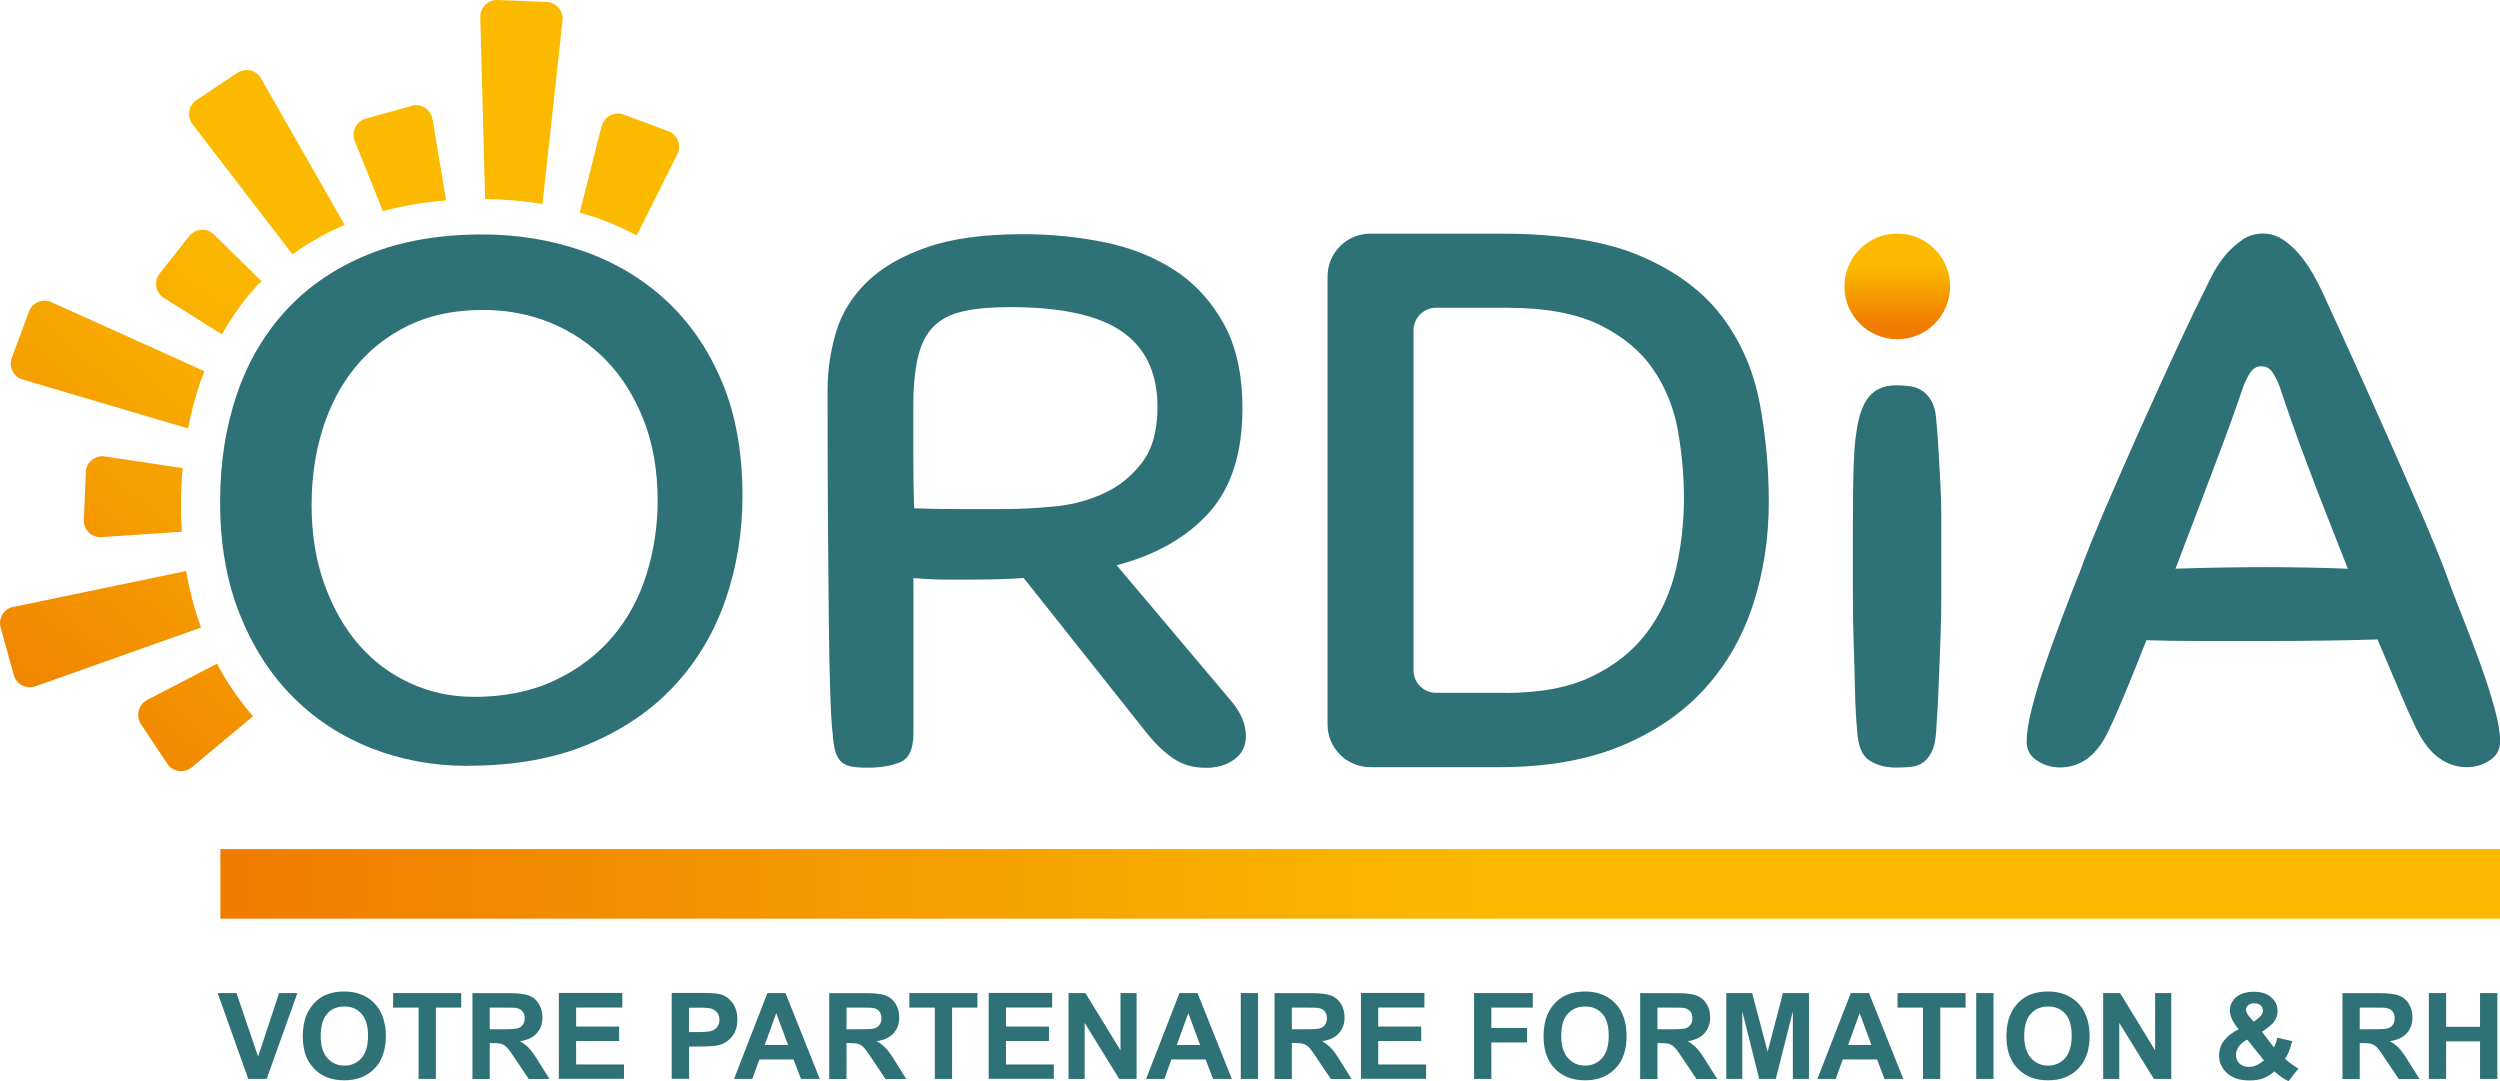 <svg xmlns="http://www.w3.org/2000/svg" xmlns:xlink="http://www.w3.org/1999/xlink" id="Calque_2" viewBox="0 0 195.36 84.49"><defs><style> .cls-1 { fill: none; } .cls-2 { fill: url(#Dégradé_sans_nom_5); } .cls-3 { fill: #2e7176; } .cls-4 { fill: url(#Dégradé_sans_nom_5-3); } .cls-5 { fill: url(#Dégradé_sans_nom_5-2); } .cls-6 { clip-path: url(#clippath-1); } .cls-7 { clip-path: url(#clippath-2); } .cls-8 { clip-path: url(#clippath); } </style><clipPath id="clippath"><path class="cls-1" d="M11.5,54.7c-.69.36-.91,1.23-.49,1.88l2.06,3.1c.43.64,1.32.77,1.92.28l4.78-3.99c-1.07-1.23-2.01-2.59-2.81-4.11l-5.47,2.84ZM1.04,47.42c-.74.15-1.19.9-.99,1.63l1.03,3.7c.2.73.98,1.13,1.69.88l12.94-4.59c-.51-1.39-.9-2.86-1.16-4.42l-13.52,2.81ZM6.71,36.9l-.16,3.72c-.03.78.62,1.41,1.39,1.35l6.27-.42c-.04-.67-.07-1.34-.07-2.04,0-1,.05-1.98.13-2.93l-6.07-.91c-.07-.01-.13-.02-.2-.02-.69,0-1.27.54-1.3,1.25M2.26,24.36l-1.34,3.6c-.26.71.13,1.49.85,1.7l12.93,3.82c.24-1.25.55-2.46.95-3.63.1-.29.22-.55.33-.84l-11.97-5.4c-.17-.08-.36-.11-.53-.11-.53,0-1.03.32-1.22.85M14.79,18.45l-2.31,2.92c-.48.61-.33,1.5.33,1.91l4.53,2.85c.79-1.4,1.71-2.69,2.79-3.86.1-.1.21-.19.31-.29l-3.71-3.65c-.26-.25-.59-.38-.91-.38-.38,0-.76.17-1.02.49M47.01,9.85l-1.71,6.77c.44.13.88.24,1.31.39,1.11.38,2.14.86,3.14,1.39l3.18-6.35c.35-.69.01-1.54-.71-1.8l-3.49-1.3c-.15-.05-.3-.08-.45-.08-.58,0-1.11.39-1.26.98M32.17,8.27l-3.59,1c-.75.21-1.15,1.02-.86,1.74l2.2,5.49c1.54-.42,3.18-.7,4.94-.84l-1.06-6.35c-.11-.64-.66-1.09-1.28-1.09-.12,0-.23.02-.35.05M18.55,5.69l-3.2,2.13c-.63.42-.77,1.28-.31,1.88l7.82,10.18c1.23-.9,2.59-1.67,4.07-2.31l-6.53-11.44c-.24-.42-.68-.66-1.13-.66-.25,0-.5.07-.72.22M37.53,1.34l.38,14.22c1.53.01,3.02.14,4.48.38l1.57-14.34c.08-.75-.49-1.41-1.24-1.45L38.88,0s-.04,0-.05,0c-.73,0-1.32.6-1.3,1.34"></path></clipPath><linearGradient id="Dégradé_sans_nom_5" data-name="Dégradé sans nom 5" x1="-635.04" y1="739.35" x2="-634.04" y2="739.35" gradientTransform="translate(-51005.06 -59430.64) rotate(180) scale(80.42 -80.42)" gradientUnits="userSpaceOnUse"><stop offset="0" stop-color="#fbba00"></stop><stop offset=".43" stop-color="#fbba00"></stop><stop offset="1" stop-color="#ef7b00"></stop></linearGradient><clipPath id="clippath-1"><rect class="cls-1" x="17.22" y="66.35" width="178.14" height="5.44"></rect></clipPath><linearGradient id="Dégradé_sans_nom_5-2" data-name="Dégradé sans nom 5" x1="-633.27" y1="739.5" x2="-632.27" y2="739.5" gradientTransform="translate(-112300.26 -131297.36) rotate(-180) scale(177.64 -177.64)" xlink:href="#Dégradé_sans_nom_5"></linearGradient><clipPath id="clippath-2"><path class="cls-1" d="M144.13,22.38c0,2.28,1.85,4.13,4.13,4.13s4.13-1.85,4.13-4.13-1.85-4.13-4.13-4.13-4.13,1.85-4.13,4.13"></path></clipPath><linearGradient id="Dégradé_sans_nom_5-3" data-name="Dégradé sans nom 5" x1="-654.63" y1="744.6" x2="-653.63" y2="744.6" gradientTransform="translate(-6053 5470.23) rotate(90) scale(8.33 -8.33)" xlink:href="#Dégradé_sans_nom_5"></linearGradient></defs><g id="Calque_1-2" data-name="Calque_1"><g><g class="cls-8"><rect class="cls-2" x="-13.78" y="-9.8" width="80.68" height="80.05" transform="translate(-13.68 30.16) rotate(-48.6)"></rect></g><g class="cls-6"><rect class="cls-5" x="17.22" y="66.35" width="178.14" height="5.44"></rect></g><g><path class="cls-3" d="M36.97,54.46c2.43,0,4.56-.43,6.38-1.29,1.82-.86,3.32-2,4.52-3.41,1.2-1.41,2.08-3.05,2.66-4.91.57-1.85.86-3.76.86-5.71,0-2.37-.37-4.48-1.1-6.34-.73-1.85-1.72-3.41-2.96-4.68-1.24-1.26-2.68-2.23-4.32-2.9-1.64-.67-3.39-1-5.25-1-2.22,0-4.15.4-5.81,1.2-1.66.8-3.06,1.89-4.18,3.27-1.13,1.38-1.98,2.99-2.56,4.85-.58,1.85-.86,3.83-.86,5.94,0,2.26.33,4.31,1,6.17.66,1.85,1.56,3.43,2.69,4.73,1.13,1.3,2.47,2.3,4.02,3.01,1.55.71,3.19,1.06,4.92,1.06M36.57,59.85c-2.69,0-5.21-.46-7.57-1.39-2.35-.93-4.41-2.27-6.15-4.04-1.75-1.76-3.13-3.92-4.14-6.48-1.01-2.56-1.51-5.46-1.51-8.71,0-3.06.44-5.87,1.31-8.42.87-2.55,2.17-4.76,3.9-6.62,1.73-1.86,3.87-3.3,6.42-4.33,2.56-1.03,5.52-1.54,8.88-1.54,2.73,0,5.34.43,7.8,1.28,2.47.85,4.63,2.13,6.49,3.83,1.86,1.71,3.33,3.83,4.41,6.39,1.08,2.55,1.61,5.54,1.61,8.94,0,2.83-.44,5.52-1.31,8.07-.88,2.55-2.2,4.79-3.97,6.71-1.77,1.92-4,3.45-6.69,4.59-2.69,1.14-5.85,1.71-9.48,1.71"></path><path class="cls-3" d="M90.45,31.8c0-2.64-.92-4.6-2.76-5.88-1.84-1.28-4.75-1.92-8.74-1.92-1.46,0-2.68.1-3.65.32-.97.21-1.75.6-2.33,1.18-.58.57-.99,1.37-1.23,2.38-.24,1.01-.37,2.3-.37,3.87v3.9c0,1.49.02,2.85.07,4.07,1.02.04,2.16.06,3.42.06h3.56c1.24,0,2.56-.07,3.95-.2,1.4-.13,2.69-.48,3.89-1.03,1.2-.55,2.19-1.36,2.99-2.41.8-1.05,1.2-2.49,1.2-4.33M80.02,45.17c-.62.04-1.25.07-1.89.09-.64.02-1.3.03-1.96.03h-2.26c-.75,0-1.6-.04-2.53-.11v12.11c0,1.22-.34,1.98-1.03,2.27-.69.29-1.54.43-2.56.43-.53,0-.95-.03-1.26-.09-.31-.06-.57-.17-.76-.34-.2-.17-.36-.43-.47-.77-.11-.34-.19-.82-.23-1.43-.09-.69-.16-2.15-.2-3.47-.04-1.32-.08-3.03-.1-5.13-.02-2.1-.04-4.66-.07-7.66-.02-3-.03-6.53-.03-10.58,0-1.57.22-3.09.66-4.56.44-1.47,1.24-2.77,2.39-3.9,1.15-1.13,2.71-2.04,4.69-2.73,1.97-.69,4.48-1.03,7.54-1.03,2.17,0,4.29.21,6.35.63,2.06.42,3.89,1.15,5.48,2.18,1.59,1.03,2.88,2.43,3.85,4.19.97,1.76,1.46,3.96,1.46,6.6,0,3.52-.88,6.24-2.62,8.17-1.75,1.93-4.15,3.3-7.21,4.1l8.9,10.55c.8.92,1.2,1.86,1.2,2.81,0,.77-.3,1.37-.9,1.81-.6.44-1.34.66-2.23.66-.98,0-1.82-.24-2.52-.72-.71-.48-1.37-1.1-1.99-1.86l-9.7-12.22Z"></path><path class="cls-3" d="M117.63,54.15c2.74,0,5.02-.43,6.81-1.31,1.8-.87,3.22-2.02,4.29-3.46,1.06-1.43,1.8-3.06,2.23-4.88.42-1.82.63-3.68.63-5.58,0-1.74-.16-3.49-.47-5.26-.31-1.76-.95-3.36-1.93-4.79-.97-1.43-2.37-2.59-4.18-3.48-1.82-.89-4.23-1.34-7.24-1.34h-5.55c-.97,0-1.76.79-1.76,1.76v26.57c0,.97.79,1.76,1.76,1.76h5.42ZM103.74,56.63V21.6c0-1.84,1.49-3.34,3.34-3.34h10.28c4.56,0,8.22.6,10.96,1.8,2.75,1.2,4.85,2.79,6.31,4.76,1.46,1.97,2.42,4.22,2.89,6.74.47,2.52.7,5.07.7,7.67,0,2.83-.41,5.5-1.23,8.01-.82,2.52-2.08,4.71-3.79,6.59-1.71,1.88-3.89,3.37-6.54,4.47-2.66,1.1-5.83,1.65-9.5,1.65h-10.08c-1.84,0-3.34-1.49-3.34-3.33"></path><path class="cls-3" d="M145.13,57.18c-.09-1.02-.15-2.07-.17-3.17-.02-1.1-.06-2.28-.1-3.55-.04-1.27-.07-2.64-.07-4.12v-4.97c0-2,.02-3.71.07-5.14.04-1.42.18-2.59.4-3.49.22-.9.57-1.57,1.03-1.99.47-.42,1.1-.64,1.89-.64.4,0,.78.03,1.13.08.35.06.66.18.93.36.26.18.5.45.7.8.2.35.32.81.36,1.37.09,1.01.16,1.92.2,2.71.04.79.09,1.57.13,2.35.04.78.07,1.58.07,2.41v6.45c0,1.16-.02,2.3-.07,3.43-.04,1.13-.09,2.27-.13,3.43-.04,1.16-.11,2.37-.2,3.64-.04.68-.15,1.2-.33,1.57-.18.37-.4.65-.66.85-.27.2-.58.32-.93.36-.36.04-.75.06-1.2.06-.8,0-1.48-.17-2.06-.53-.58-.35-.91-1.11-.99-2.26"></path><path class="cls-3" d="M177.09,44.32c1.06,0,2.13.01,3.19.03,1.06.02,2.13.05,3.19.09-.53-1.35-1.06-2.7-1.59-4.04-.53-1.35-1.03-2.64-1.49-3.87-.47-1.23-.89-2.38-1.26-3.44-.38-1.06-.7-1.99-.96-2.8-.18-.5-.38-.9-.6-1.21-.22-.31-.51-.46-.86-.46s-.64.17-.86.49c-.22.33-.42.74-.6,1.24-.53,1.58-1.27,3.63-2.23,6.15-.95,2.52-1.96,5.17-3.02,7.94,1.2-.04,2.39-.07,3.59-.09,1.2-.02,2.37-.03,3.52-.03M188.85,57.02c-.44-.92-.92-1.99-1.43-3.21-.51-1.21-1.05-2.49-1.63-3.84-1.33.04-2.72.07-4.18.09-1.46.02-2.95.03-4.45.03h-5.18c-1.55,0-2.97-.02-4.25-.06-.53,1.35-1.04,2.62-1.53,3.81-.49,1.19-.95,2.25-1.39,3.18-.89,1.96-2.17,2.95-3.85,2.95-.62,0-1.21-.17-1.76-.52-.55-.35-.83-.85-.83-1.5s.13-1.51.4-2.57c.27-1.06.61-2.2,1.03-3.41.42-1.21.87-2.47,1.36-3.76.49-1.29.95-2.49,1.4-3.61.44-1.23,1.08-2.8,1.89-4.71.82-1.91,1.69-3.9,2.62-5.98.93-2.08,1.86-4.13,2.79-6.15.93-2.02,1.77-3.78,2.53-5.29.18-.39.4-.82.66-1.3.27-.48.59-.93.96-1.36.38-.42.8-.79,1.26-1.1.46-.31.98-.46,1.56-.46s1.11.16,1.59.49c.49.33.92.72,1.3,1.18.38.46.71.94,1,1.44.29.5.52.94.7,1.33.71,1.54,1.52,3.31,2.42,5.31.91,2,1.82,4.03,2.72,6.07.91,2.04,1.76,3.99,2.56,5.83.8,1.85,1.44,3.41,1.93,4.68.4,1.12.85,2.31,1.36,3.58.51,1.27.98,2.52,1.43,3.76.44,1.23.81,2.38,1.1,3.44.29,1.06.43,1.92.43,2.57s-.28,1.16-.83,1.5c-.55.35-1.14.52-1.76.52-.8,0-1.53-.24-2.19-.72-.67-.48-1.24-1.22-1.73-2.22"></path></g><g class="cls-7"><rect class="cls-4" x="144.13" y="18.25" width="8.26" height="8.26"></rect></g><path class="cls-3" d="M191.15,84.31v-2.93h2.65v2.93h1.35v-6.71h-1.35v2.64h-2.65v-2.64h-1.35v6.71h1.35ZM184.4,78.74h1.05c.55,0,.88,0,.99.02.22.04.39.12.51.26s.18.32.18.55c0,.2-.05.37-.14.5-.09.13-.22.23-.38.28-.16.06-.57.08-1.21.08h-1v-1.7ZM184.4,84.31v-2.8h.27c.31,0,.54.02.68.08.14.05.28.14.41.28.13.14.37.46.71.99l.98,1.46h1.62l-.82-1.31c-.32-.52-.58-.89-.77-1.09-.19-.2-.43-.39-.72-.56.59-.08,1.03-.29,1.32-.62s.44-.74.44-1.25c0-.4-.1-.75-.29-1.06-.2-.31-.45-.52-.78-.64-.32-.12-.84-.18-1.56-.18h-2.84v6.71h1.35ZM176.92,82.86c-.22.18-.42.31-.61.39-.18.08-.38.12-.58.12-.3,0-.55-.09-.73-.26-.18-.18-.27-.4-.27-.68,0-.22.07-.43.22-.65.15-.21.37-.39.66-.54l1.3,1.62ZM175.8,79.48c-.2-.23-.29-.42-.29-.58,0-.13.06-.25.17-.35.12-.1.28-.15.48-.15s.38.06.5.17c.12.12.18.26.18.42,0,.2-.13.39-.38.59l-.35.26-.32-.37ZM179.11,83.18c-.23-.16-.41-.31-.55-.44.1-.13.19-.29.27-.48.08-.19.18-.49.3-.9l-1.16-.27c-.08.31-.17.57-.28.76l-.93-1.23c.49-.31.82-.59.98-.83.16-.24.24-.5.24-.77,0-.43-.16-.79-.49-1.08-.33-.3-.78-.44-1.36-.44s-1.06.14-1.39.42c-.32.28-.49.63-.49,1.03,0,.22.06.45.17.7.12.25.29.5.52.78-.51.25-.89.55-1.15.89-.26.34-.38.73-.38,1.16,0,.47.16.89.49,1.25.42.47,1.05.7,1.88.7.42,0,.78-.06,1.09-.17.3-.12.59-.3.86-.54.35.33.72.58,1.1.77l.78-.99c-.11-.05-.27-.16-.5-.32M165.61,84.31v-4.38l2.7,4.38h1.36v-6.71h-1.26v4.48l-2.74-4.48h-1.32v6.71h1.26ZM158.7,79.22c.34-.38.79-.57,1.35-.57s1,.19,1.34.57c.34.38.5.95.5,1.72s-.17,1.36-.52,1.75c-.35.39-.79.58-1.33.58s-.98-.2-1.33-.59c-.35-.39-.53-.97-.53-1.73s.17-1.35.51-1.73M157.68,83.51c.59.61,1.38.91,2.37.91s1.77-.31,2.36-.92c.59-.61.88-1.46.88-2.54s-.3-1.95-.89-2.56-1.38-.92-2.37-.92c-.54,0-1.03.09-1.44.27-.31.13-.6.33-.87.6-.26.27-.47.58-.62.92-.2.46-.31,1.04-.31,1.72,0,1.07.29,1.91.88,2.51M155.78,77.6h-1.35v6.71h1.35v-6.71ZM151.62,84.31v-5.57h1.98v-1.14h-5.32v1.14h1.99v5.57h1.35ZM144.42,81.66l.9-2.49.92,2.49h-1.83ZM146.06,77.6h-1.43l-2.61,6.71h1.43l.55-1.52h2.68l.58,1.52h1.47l-2.68-6.71ZM136.15,84.31v-5.28l1.32,5.28h1.3l1.33-5.28v5.28h1.26v-6.71h-2.03l-1.2,4.58-1.21-4.58h-2.02v6.71h1.26ZM129.52,78.74h1.05c.55,0,.88,0,.99.02.22.04.39.12.51.26s.18.32.18.55c0,.2-.04.37-.14.5-.09.13-.22.23-.38.28-.16.06-.57.08-1.21.08h-1v-1.7ZM129.52,84.31v-2.8h.27c.31,0,.54.02.68.08.14.05.28.14.41.28.13.14.36.46.71.99l.98,1.46h1.62l-.82-1.31c-.32-.52-.58-.89-.77-1.09-.19-.2-.43-.39-.72-.56.59-.08,1.03-.29,1.32-.62s.44-.74.44-1.25c0-.4-.1-.75-.29-1.06-.2-.31-.46-.52-.78-.64-.32-.12-.84-.18-1.56-.18h-2.84v6.71h1.35ZM122.52,79.22c.34-.38.79-.57,1.35-.57s1,.19,1.34.57c.34.38.5.95.5,1.72s-.17,1.36-.52,1.75c-.35.39-.79.58-1.33.58s-.98-.2-1.33-.59c-.35-.39-.53-.97-.53-1.73s.17-1.35.51-1.73M121.5,83.51c.59.61,1.38.91,2.37.91s1.77-.31,2.36-.92c.59-.61.88-1.46.88-2.54s-.3-1.95-.89-2.56c-.59-.61-1.38-.92-2.37-.92-.55,0-1.03.09-1.44.27-.31.13-.6.33-.86.6-.26.27-.47.58-.62.92-.2.46-.31,1.04-.31,1.72,0,1.07.29,1.91.88,2.51M116.54,84.31v-2.85h2.79v-1.13h-2.79v-1.59h3.24v-1.14h-4.59v6.71h1.35ZM111.44,84.31v-1.13h-3.74v-1.83h3.36v-1.13h-3.36v-1.49h3.61v-1.14h-4.96v6.71h5.09ZM100.95,78.74h1.06c.55,0,.88,0,.99.02.22.04.39.12.51.26s.18.32.18.55c0,.2-.05.37-.14.5-.09.13-.22.23-.38.28-.16.06-.57.08-1.22.08h-1v-1.7ZM100.95,84.31v-2.8h.27c.31,0,.54.02.68.08.14.05.28.14.41.28.13.14.36.46.71.99l.98,1.46h1.62l-.82-1.31c-.32-.52-.58-.89-.77-1.09-.19-.2-.43-.39-.72-.56.59-.08,1.03-.29,1.32-.62.29-.33.44-.74.44-1.25,0-.4-.1-.75-.29-1.06-.2-.31-.45-.52-.78-.64-.32-.12-.84-.18-1.56-.18h-2.84v6.71h1.35ZM98.31,77.6h-1.35v6.71h1.35v-6.71ZM91.96,81.66l.9-2.49.92,2.49h-1.83ZM93.6,77.6h-1.43l-2.61,6.71h1.43l.55-1.52h2.67l.58,1.52h1.47l-2.68-6.71ZM84.76,84.31v-4.38l2.7,4.38h1.36v-6.71h-1.26v4.48l-2.74-4.48h-1.32v6.71h1.26ZM82.35,84.31v-1.13h-3.74v-1.83h3.36v-1.13h-3.36v-1.49h3.61v-1.14h-4.96v6.71h5.09ZM74.4,84.31v-5.57h1.98v-1.14h-5.32v1.14h1.99v5.57h1.35ZM66.15,78.74h1.05c.55,0,.88,0,.99.02.22.04.39.12.51.26.12.14.18.32.18.55,0,.2-.05.37-.14.5s-.22.23-.38.28c-.16.06-.57.08-1.21.08h-1v-1.7ZM66.15,84.31v-2.8h.27c.31,0,.54.02.68.08.14.05.28.14.41.28.13.14.37.46.71.99l.98,1.46h1.62l-.82-1.31c-.32-.52-.58-.89-.77-1.09-.19-.2-.43-.39-.72-.56.59-.08,1.03-.29,1.32-.62.3-.33.44-.74.44-1.25,0-.4-.1-.75-.29-1.06-.2-.31-.45-.52-.78-.64-.32-.12-.84-.18-1.56-.18h-2.84v6.71h1.35ZM59.76,81.66l.9-2.49.92,2.49h-1.83ZM61.4,77.6h-1.43l-2.61,6.71h1.43l.55-1.52h2.67l.58,1.52h1.47l-2.68-6.71ZM54.5,78.74c.49,0,.81.02.97.05.22.04.4.14.54.3.14.16.21.36.21.6,0,.2-.05.37-.15.52-.1.15-.24.26-.42.33-.18.07-.54.11-1.07.11h-.74v-1.9h.65ZM53.85,84.31v-2.53h.88c.61,0,1.08-.03,1.4-.1.24-.05.47-.16.7-.32.23-.16.42-.38.57-.66.15-.28.22-.63.22-1.04,0-.53-.13-.97-.39-1.31-.26-.34-.58-.56-.96-.66-.25-.07-.78-.1-1.61-.1h-2.17v6.71h1.35ZM48.76,84.31v-1.13h-3.74v-1.83h3.36v-1.13h-3.36v-1.49h3.61v-1.14h-4.96v6.71h5.09ZM38.27,78.74h1.05c.55,0,.88,0,.99.02.22.04.39.12.51.26s.18.32.18.55c0,.2-.05.37-.14.5-.09.13-.22.23-.38.28-.16.06-.57.08-1.21.08h-1v-1.7ZM38.27,84.31v-2.8h.27c.31,0,.54.02.68.08.14.05.28.14.41.28.13.14.36.46.71.99l.98,1.46h1.62l-.82-1.31c-.32-.52-.58-.89-.77-1.09-.19-.2-.43-.39-.72-.56.59-.08,1.03-.29,1.32-.62.3-.33.44-.74.44-1.25,0-.4-.1-.75-.29-1.06-.2-.31-.45-.52-.78-.64-.32-.12-.84-.18-1.56-.18h-2.84v6.71h1.35ZM34.06,84.31v-5.57h1.98v-1.14h-5.32v1.14h1.99v5.57h1.35ZM25.56,79.22c.34-.38.79-.57,1.35-.57s1,.19,1.34.57c.34.38.51.95.51,1.72s-.17,1.36-.52,1.75c-.35.39-.79.58-1.33.58s-.98-.2-1.33-.59c-.35-.39-.52-.97-.52-1.73s.17-1.35.51-1.73M24.54,83.51c.59.61,1.38.91,2.37.91s1.77-.31,2.36-.92c.59-.61.88-1.46.88-2.54s-.3-1.95-.89-2.56c-.59-.61-1.38-.92-2.37-.92-.54,0-1.03.09-1.44.27-.31.13-.6.33-.86.6-.26.27-.47.58-.62.92-.2.46-.31,1.04-.31,1.72,0,1.07.29,1.91.88,2.51M20.84,84.31l2.4-6.71h-1.43l-1.64,4.97-1.69-4.97h-1.47l2.39,6.71h1.44Z"></path></g></g></svg>